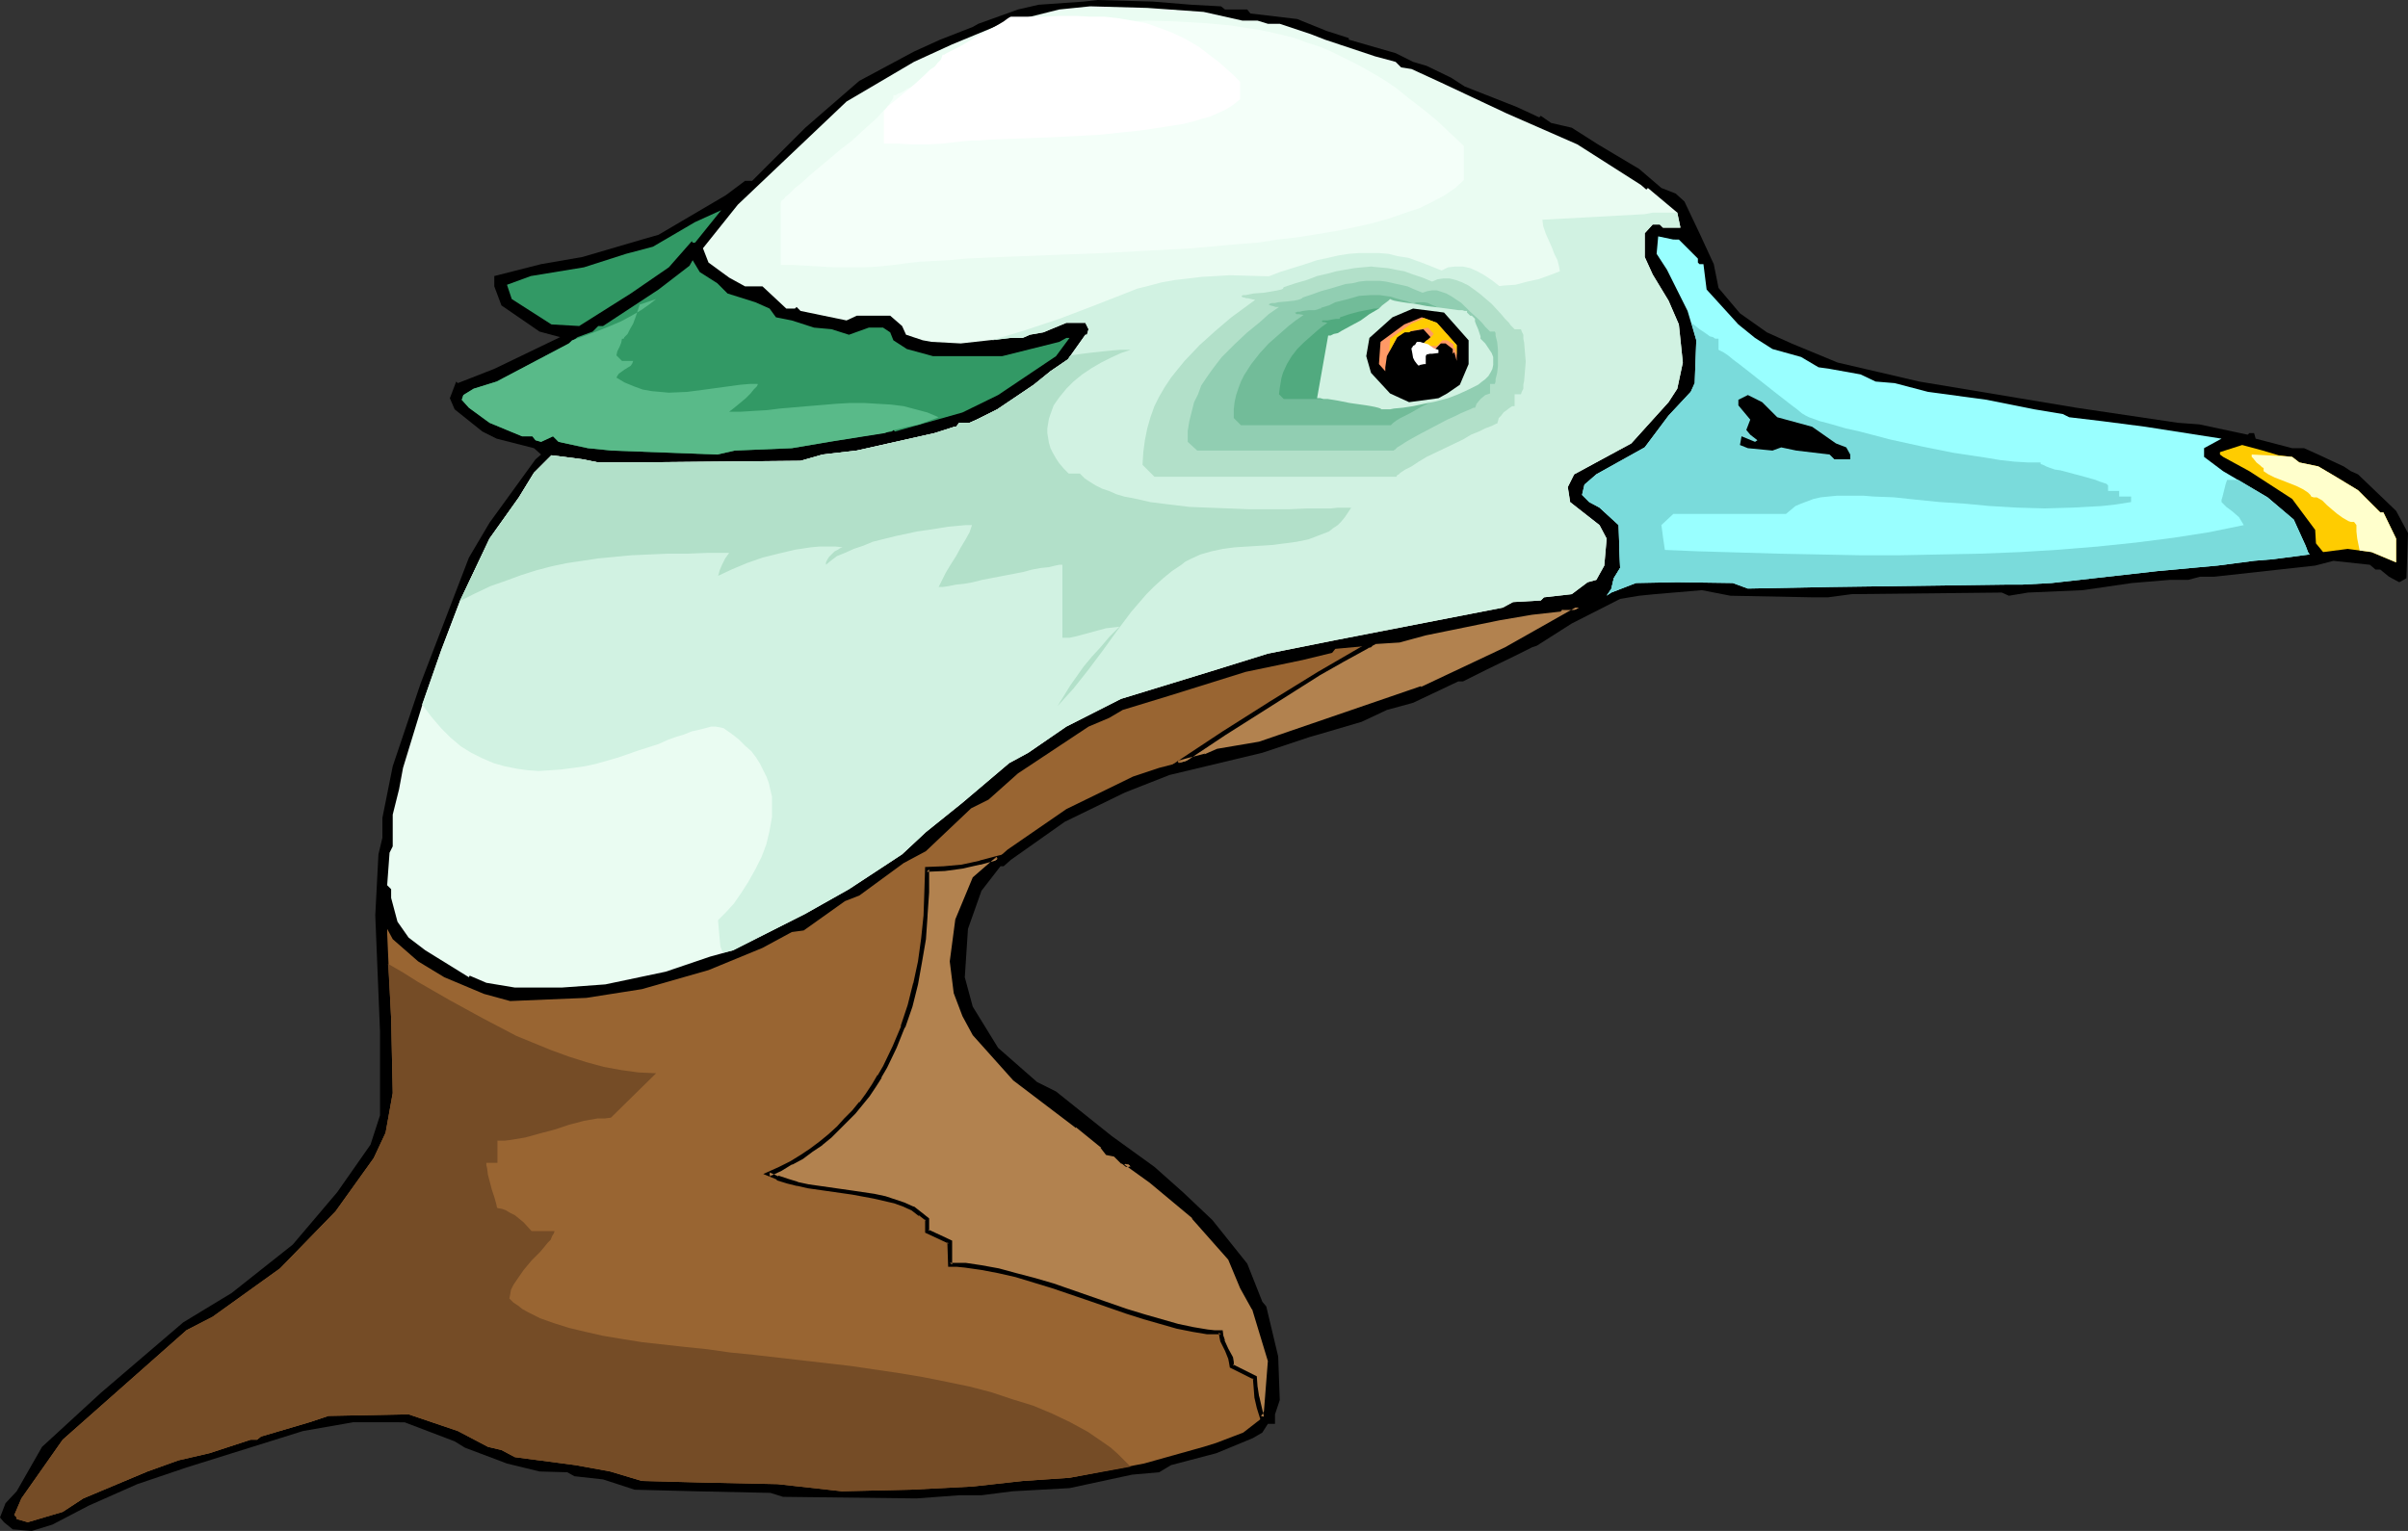 <?xml version="1.0" encoding="UTF-8" standalone="no"?>
<svg
   version="1.0"
   width="129.766mm"
   height="82.528mm"
   id="svg31"
   sodipodi:docname="Bird 116.wmf"
   xmlns:inkscape="http://www.inkscape.org/namespaces/inkscape"
   xmlns:sodipodi="http://sodipodi.sourceforge.net/DTD/sodipodi-0.dtd"
   xmlns="http://www.w3.org/2000/svg"
   xmlns:svg="http://www.w3.org/2000/svg">
  <rect width="100%" height="100%" fill="#333333" stroke="none"/>
  <sodipodi:namedview
     id="namedview31"
     pagecolor="#ffffff"
     bordercolor="#000000"
     borderopacity="0.25"
     inkscape:showpageshadow="2"
     inkscape:pageopacity="0.0"
     inkscape:pagecheckerboard="0"
     inkscape:deskcolor="#d1d1d1"
     inkscape:document-units="mm" />
  <defs
     id="defs1">
    <pattern
       id="WMFhbasepattern"
       patternUnits="userSpaceOnUse"
       width="6"
       height="6"
       x="0"
       y="0" />
  </defs>
  <path
     style="fill:#000000;fill-opacity:1;fill-rule:evenodd;stroke:none"
     d="m 242.723,0.97 5.979,0.323 0.808,0.646 h 4.525 l 0.646,0.808 9.534,1.131 5.979,2.424 4.525,1.455 v 0.323 l 9.534,2.747 3.555,1.778 2.747,0.808 5.01,2.424 2.747,1.778 10.666,4.202 4.525,2.101 0.323,-0.323 2.101,1.455 4.202,0.97 5.333,3.394 8.403,5.01 4.525,3.879 2.909,1.131 1.778,1.616 3.07,6.465 2.909,6.303 0.97,4.848 4.363,5.172 5.494,3.879 5.01,2.263 9.373,3.879 16.645,3.879 31.997,5.333 20.685,3.071 4.363,0.323 9.858,2.101 0.323,-0.323 h 0.97 l 0.323,1.131 7.434,1.939 h 2.424 l 3.232,1.455 4.848,2.263 1.454,0.97 1.454,0.646 7.757,7.434 2.424,4.525 -0.323,9.212 -1.454,0.808 -2.101,-1.131 -1.778,-1.455 h -0.97 l -1.131,-0.97 -7.434,-0.808 -3.717,0.97 -20.523,2.263 h -2.909 l -2.424,0.646 h -3.717 l -7.757,0.646 -10.019,1.455 -11.15,0.485 -3.878,0.646 -1.454,-0.646 -30.542,0.323 -4.848,0.646 h -3.232 l -16.645,-0.323 -5.818,-1.131 -9.534,0.808 -3.232,0.323 -3.878,0.646 -9.858,5.01 -7.11,4.525 -0.97,0.323 -3.555,1.778 -5.656,2.747 -4.848,2.424 h -0.97 l -9.211,4.364 -5.333,1.455 -5.171,2.424 -8.242,2.424 -2.262,0.646 -9.696,3.232 -18.907,4.525 -9.05,3.556 -12.282,5.98 -10.989,7.758 -1.454,1.293 h -0.646 l -3.878,5.01 -2.747,7.758 -0.646,9.859 1.616,5.98 5.171,8.404 7.918,6.949 3.878,1.939 11.312,9.05 8.726,6.303 5.818,5.172 5.979,5.657 7.11,8.889 3.07,7.758 0.808,0.97 2.424,10.182 0.323,8.889 -0.97,2.909 v 1.939 h -1.454 l -1.131,1.778 -1.939,1.131 -7.434,3.071 -9.211,2.424 -2.424,1.455 -5.494,0.485 -12.766,2.747 -11.635,0.646 -6.302,0.808 h -4.525 l -8.726,0.646 -27.149,-0.323 -2.586,-0.808 -15.029,-0.323 -12.605,-0.323 -6.464,-2.101 -5.818,-0.646 -1.454,-0.808 -5.656,-0.162 -6.626,-1.616 -8.565,-3.232 -2.101,-1.293 -10.181,-3.879 H 71.912 l -10.181,1.778 -23.755,7.434 -10.019,3.394 -9.858,4.364 -7.434,3.879 -4.202,1.293 L 2.586,311.594 0.808,310.14 0,309.17 l 1.131,-2.909 2.262,-2.424 5.171,-9.05 11.958,-10.99 16.806,-14.384 9.858,-5.98 12.443,-9.859 9.05,-10.667 6.787,-9.697 1.939,-5.98 v -16.97 l -0.97,-23.757 0.646,-12.444 0.808,-3.394 v -4.04 l 2.101,-10.505 5.656,-16.808 9.858,-25.697 4.202,-7.111 9.373,-12.929 1.131,-0.97 -1.454,-1.293 -7.595,-1.939 -2.909,-1.455 -5.656,-4.525 -0.97,-2.263 1.293,-3.394 0.323,0.323 7.434,-2.909 13.413,-6.465 -4.202,-1.131 -7.757,-5.333 -1.454,-3.879 v -2.101 l 9.534,-2.424 8.403,-1.455 12.12,-3.556 3.394,-0.97 13.736,-8.081 3.878,-2.909 h 1.454 l 10.827,-10.828 10.989,-9.535 11.15,-5.98 5.333,-2.424 6.626,-2.586 1.131,-0.646 8.08,-2.909 4.202,-0.97 9.211,-0.646 L 223.493,0 234.805,0.323 Z"
     id="path1" />
  <path
     style="fill:#eafcf2;fill-opacity:1;fill-rule:evenodd;stroke:none"
     d="m 245.147,2.424 7.918,1.778 h 3.07 l 2.101,0.646 h 2.424 l 6.302,2.101 2.909,1.131 10.181,3.394 4.202,1.131 1.131,1.131 2.101,0.323 5.979,2.747 13.413,6.303 14.382,6.303 12.928,8.242 1.131,0.97 0.323,-0.323 5.979,5.01 0.646,3.071 h -3.555 l -0.646,-0.646 h -1.454 l -1.616,1.778 v 4.848 l 1.616,3.556 3.232,5.333 2.101,4.848 0.808,7.758 -1.131,5.333 -1.778,2.747 -7.595,8.404 -11.635,6.303 -1.293,2.586 0.485,3.071 5.979,4.687 1.454,2.747 -0.485,5.495 -1.616,2.909 -1.778,0.485 -3.232,2.424 -5.656,0.646 -0.646,0.646 -5.656,0.323 -2.101,1.131 -34.098,6.626 -13.736,2.747 -11.958,3.717 -17.938,5.495 -11.15,5.657 -7.757,5.333 -3.878,2.101 -9.534,8.081 -7.434,5.98 -4.848,4.525 -10.827,7.111 -8.888,5.01 -14.706,7.434 -4.686,1.293 -9.05,3.071 -12.282,2.586 -8.888,0.646 h -9.534 l -5.818,-0.97 -3.394,-1.455 -0.162,0.323 -8.888,-5.495 -3.394,-2.586 -2.262,-3.232 -1.293,-4.848 v -1.778 l -0.808,-0.808 0.485,-6.626 0.646,-1.293 v -6.465 l 1.293,-5.172 0.808,-4.364 4.202,-13.737 3.555,-10.182 3.878,-10.182 5.979,-12.606 5.979,-8.404 3.07,-5.01 3.555,-3.556 6.302,0.808 3.232,0.646 h 6.626 l 34.582,-0.323 4.525,-1.293 6.949,-0.808 15.837,-3.556 4.04,-1.293 h 0.323 l 0.646,-0.808 h 2.101 l 1.454,-0.646 4.202,-2.101 7.434,-5.01 3.394,-2.747 3.555,-2.424 3.555,-5.01 h 0.323 l 0.323,-1.131 -0.646,-1.293 h -3.878 l -4.686,1.939 -2.747,0.485 -1.454,0.646 h -2.424 l -10.181,1.131 -5.979,-0.323 -1.778,-0.323 -3.394,-1.131 -0.808,-1.778 -2.424,-2.101 h -6.787 l -2.101,0.97 -9.373,-1.939 -0.808,-0.808 -0.323,0.323 h -1.778 l -4.848,-4.525 h -3.555 l -3.232,-1.778 -4.202,-3.071 -1.131,-2.909 7.11,-8.889 22.139,-21.01 13.736,-8.081 7.757,-3.556 10.181,-4.202 11.635,-2.909 6.302,-0.646 11.635,0.323 z"
     id="path2" />
  <path
     style="fill:#d1f2e2;fill-opacity:1;fill-rule:evenodd;stroke:none"
     d="m 334.996,43.636 -20.846,1.131 0.162,1.293 0.485,1.455 1.293,2.909 0.485,1.293 0.646,1.293 0.323,1.293 0.162,0.97 -2.101,0.808 -2.262,0.808 -2.262,0.485 -2.424,0.646 -2.424,0.162 -2.586,0.323 -2.747,0.162 -2.747,0.162 -5.656,-0.162 -5.818,-0.162 -11.958,-1.131 -12.282,-0.97 -5.979,-0.162 -5.979,-0.162 -2.747,0.162 -2.909,0.162 -2.747,0.323 -2.747,0.323 -2.747,0.485 -2.424,0.646 -2.586,0.646 -2.424,0.97 -6.626,2.586 -6.787,2.586 -6.787,2.263 -6.949,2.101 3.878,-0.485 h 2.424 l 1.454,-0.646 2.747,-0.485 4.686,-1.939 h 3.878 l 0.646,1.293 -0.323,1.131 h -0.323 l -3.555,5.01 -3.555,2.424 -3.394,2.747 -7.434,5.01 -4.202,2.101 -1.454,0.646 h -2.101 l -0.646,0.808 h -0.323 l -4.04,1.293 -15.837,3.556 -6.949,0.808 -4.525,1.293 -34.582,0.323 h -6.626 l -3.232,-0.646 -6.302,-0.808 -3.555,3.556 -3.07,5.01 -5.979,8.404 -5.979,12.606 -3.878,10.182 -3.555,10.182 -0.323,0.808 1.939,2.586 1.939,2.263 1.939,1.939 2.101,1.778 2.101,1.293 2.262,1.131 2.262,0.97 2.262,0.646 2.424,0.485 2.262,0.323 2.262,0.162 2.424,-0.162 2.262,-0.162 2.424,-0.323 2.262,-0.323 2.262,-0.485 4.525,-1.293 4.202,-1.455 4.04,-1.293 1.778,-0.808 1.778,-0.646 1.616,-0.485 1.616,-0.646 1.454,-0.323 1.293,-0.323 1.131,-0.323 h 0.97 l 0.97,0.162 0.646,0.162 1.616,1.131 1.454,1.131 1.293,1.293 1.293,1.131 0.97,1.293 0.808,1.293 0.646,1.293 0.646,1.293 0.485,1.293 0.323,1.455 0.323,1.293 v 1.455 1.293 1.455 l -0.485,2.747 -0.646,2.747 -0.97,2.586 -1.293,2.586 -1.454,2.586 -1.454,2.263 -1.454,2.101 -1.616,1.778 -1.616,1.616 0.162,1.939 0.162,1.778 0.162,1.616 0.485,1.293 2.101,-0.485 14.706,-7.434 8.888,-5.01 10.827,-7.111 4.848,-4.525 7.434,-5.98 9.534,-8.081 3.878,-2.101 7.757,-5.333 11.15,-5.657 17.938,-5.495 11.958,-3.717 13.736,-2.747 34.098,-6.626 2.101,-1.131 5.656,-0.323 0.646,-0.646 5.656,-0.646 3.232,-2.424 1.778,-0.485 1.616,-2.909 0.485,-5.495 -1.454,-2.747 -5.979,-4.687 -0.485,-3.071 1.293,-2.586 11.635,-6.303 7.595,-8.404 1.778,-2.747 1.131,-5.333 -0.808,-7.758 -2.101,-4.848 -3.232,-5.333 -1.616,-3.556 v -4.848 l 1.616,-1.778 h 1.454 l 0.646,0.646 h 3.555 l -0.646,-3.071 h -1.616 -1.778 -1.616 z"
     id="path3" />
  <path
     style="fill:#d1f2e2;fill-opacity:1;fill-rule:evenodd;stroke:none"
     d="m 293.627,55.111 -2.424,-0.97 -2.101,-0.808 -2.262,-0.808 -2.101,-0.323 -1.939,-0.485 -1.939,-0.162 h -2.101 -1.939 l -2.101,0.162 -2.101,0.323 -2.101,0.485 -2.262,0.485 -2.424,0.808 -2.586,0.808 -2.586,0.808 -2.909,1.131 v 0.162 h -0.162 l -0.485,0.323 -0.808,0.162 -1.131,0.162 -2.262,0.323 -2.424,0.323 -1.131,0.162 h -0.97 l -0.646,0.162 -0.323,0.162 v 0.162 l 0.162,0.162 h 0.162 l 0.323,0.162 h 0.485 l 0.485,0.162 0.808,0.162 0.808,0.162 -5.818,4.202 -3.878,3.394 -3.717,3.394 -1.778,1.939 -1.778,1.939 -1.616,1.939 -1.616,2.101 -1.454,2.263 -1.454,2.263 -1.131,2.424 -1.131,2.586 -0.646,2.747 -0.646,2.747 -0.485,3.071 v 3.071 l 2.747,2.909 h 58.822 v -0.162 l 0.162,-0.323 0.323,-0.162 0.485,-0.323 1.131,-0.808 1.454,-0.808 1.778,-0.97 1.939,-1.131 4.363,-2.263 4.363,-2.263 2.101,-0.97 1.778,-0.97 1.616,-0.646 0.808,-0.323 0.646,-0.323 0.485,-0.162 0.485,-0.162 h 0.323 l 0.162,-0.162 0.162,-0.646 0.323,-0.646 0.485,-0.646 0.646,-0.808 0.646,-0.646 0.646,-0.485 0.808,-0.323 0.485,-0.162 V 82.424 h 1.454 l 0.323,-0.646 0.162,-0.808 0.162,-0.97 0.162,-0.97 0.162,-2.101 0.162,-2.424 -0.162,-2.424 -0.162,-2.263 -0.162,-0.97 -0.162,-0.808 -0.162,-0.808 -0.323,-0.646 h -1.454 l -0.646,-0.646 -0.646,-0.808 -0.97,-1.131 -0.97,-0.97 -1.131,-1.293 -1.293,-1.131 -2.747,-2.424 -1.454,-1.131 -1.454,-0.97 -1.454,-0.808 -1.454,-0.646 -1.454,-0.323 h -1.616 l -1.454,0.162 -0.646,0.323 z"
     id="path4" />
  <path
     style="fill:#b2e0c9;fill-opacity:1;fill-rule:evenodd;stroke:none"
     d="m 291.688,57.373 -1.939,-0.808 -1.939,-0.646 -1.778,-0.646 -1.778,-0.323 -1.616,-0.323 -1.778,-0.162 -1.616,-0.162 -1.778,0.162 -1.616,0.162 -3.717,0.646 -1.778,0.485 -2.101,0.485 -2.101,0.808 -2.262,0.646 -2.424,0.808 -0.162,0.323 -0.323,0.162 -0.808,0.162 -0.808,0.162 -1.939,0.323 -2.101,0.162 -0.808,0.162 -0.808,0.162 h -0.485 l -0.323,0.162 v 0.162 l 0.323,0.162 h 0.162 l 0.485,0.162 h 0.323 l 0.646,0.162 0.808,0.162 -4.848,3.556 -3.232,2.747 -3.232,2.909 -3.07,3.232 -1.454,1.778 -1.293,1.616 -1.293,1.939 -1.131,1.939 -0.97,1.939 -0.808,2.263 -0.646,2.263 -0.485,2.424 -0.323,2.424 -0.162,2.586 2.424,2.424 h 49.288 v 0 l 0.162,-0.323 0.323,-0.162 0.323,-0.323 0.97,-0.646 1.293,-0.646 1.454,-0.97 1.616,-0.97 3.717,-1.778 3.717,-1.778 1.616,-0.97 1.616,-0.646 1.293,-0.646 1.293,-0.485 0.323,-0.162 0.323,-0.162 0.323,-0.162 h 0.162 l 0.162,-0.485 0.162,-0.646 0.485,-0.485 0.485,-0.646 0.646,-0.485 0.646,-0.485 0.485,-0.323 h 0.485 v -2.424 h 1.293 l 0.162,-0.485 0.323,-0.646 v -0.808 l 0.162,-0.808 0.162,-1.939 0.162,-1.939 -0.162,-1.939 -0.162,-1.939 -0.162,-0.808 v -0.808 l -0.323,-0.646 -0.162,-0.485 h -1.293 l -0.485,-0.485 -0.323,-0.323 -0.323,-0.485 -0.808,-0.808 -0.808,-0.97 -1.939,-2.101 -2.262,-1.939 -1.293,-0.97 -1.131,-0.808 -1.293,-0.646 -1.293,-0.485 -1.293,-0.323 h -1.293 l -1.131,0.162 z"
     id="path5" />
  <path
     style="fill:#91ceb2;fill-opacity:1;fill-rule:evenodd;stroke:none"
     d="m 289.748,59.636 -1.616,-0.646 -1.454,-0.646 -1.454,-0.323 -1.454,-0.323 -1.454,-0.323 -1.293,-0.162 h -1.454 -1.293 l -1.454,0.162 -1.293,0.323 -1.454,0.162 -1.616,0.485 -1.616,0.485 -1.778,0.485 -1.778,0.646 -1.939,0.646 -0.162,0.162 -0.323,0.162 -0.485,0.162 -0.808,0.162 -1.454,0.162 -1.778,0.162 -0.646,0.162 h -0.646 l -0.485,0.162 -0.162,0.162 v 0 l 0.323,0.162 0.646,0.162 0.485,0.162 h 0.646 l -2.101,1.455 -1.778,1.616 -2.586,2.101 -2.586,2.424 -2.586,2.586 -1.131,1.455 -0.97,1.293 -1.131,1.616 -0.97,1.455 -0.646,1.778 -0.808,1.616 -0.485,1.939 -0.485,1.939 -0.323,1.939 v 2.263 l 1.939,1.778 h 40.077 v -0.162 h 0.162 l 0.485,-0.485 0.808,-0.485 0.97,-0.646 1.131,-0.646 1.454,-0.808 5.818,-3.071 1.454,-0.646 1.293,-0.646 1.131,-0.485 0.808,-0.323 0.646,-0.323 h 0.323 v 0 l 0.162,-0.323 0.162,-0.485 0.808,-0.97 0.97,-0.808 0.485,-0.162 0.485,-0.162 v -1.939 h 0.97 l 0.162,-0.485 v -0.485 l 0.323,-1.293 0.162,-1.455 v -3.232 l -0.162,-1.616 -0.323,-1.293 V 67.878 l -0.162,-0.323 h -0.97 l -0.485,-0.485 -0.485,-0.485 -0.646,-0.808 -0.808,-0.808 -1.616,-1.455 -1.778,-1.778 -1.939,-1.293 -1.131,-0.646 -0.97,-0.323 -0.97,-0.323 h -0.97 l -0.97,0.162 z"
     id="path6" />
  <path
     style="fill:#72bc99;fill-opacity:1;fill-rule:evenodd;stroke:none"
     d="m 287.809,61.899 -1.131,-0.485 -1.293,-0.323 -1.131,-0.323 -0.97,-0.323 -2.262,-0.323 h -1.939 l -2.262,0.162 -2.262,0.646 -2.586,0.646 -1.293,0.646 -1.616,0.485 v 0.162 h -0.323 l -0.323,0.162 -0.646,0.162 h -1.131 l -1.293,0.162 -0.646,0.162 h -0.485 l -0.323,0.162 h -0.162 l 0.162,0.162 0.162,0.162 h 0.485 l 0.97,0.162 -1.616,1.131 -1.454,1.131 -4.04,3.556 -1.778,1.939 -1.778,2.263 -1.454,2.263 -0.646,1.293 -0.485,1.293 -0.485,1.455 -0.323,1.455 -0.162,1.455 v 1.778 l 1.454,1.455 h 30.542 l 0.162,-0.162 0.323,-0.323 0.646,-0.485 0.808,-0.485 0.97,-0.485 0.97,-0.485 2.262,-1.293 2.262,-1.131 0.97,-0.485 0.97,-0.485 0.97,-0.323 0.646,-0.323 0.485,-0.162 0.323,-0.162 v -0.323 l 0.162,-0.323 0.646,-0.808 0.808,-0.485 0.323,-0.323 h 0.323 v -1.455 h 0.646 l 0.323,-0.646 0.162,-0.97 v -1.293 l 0.162,-1.131 -0.162,-1.293 v -1.131 l -0.162,-0.97 -0.323,-0.646 h -0.646 l -0.323,-0.485 -0.485,-0.485 -0.485,-0.485 -0.485,-0.485 -1.293,-1.293 -1.293,-1.293 -1.616,-1.131 -0.808,-0.323 -0.646,-0.323 -0.808,-0.162 h -0.808 -0.808 z"
     id="path7" />
  <path
     style="fill:#51aa7f;fill-opacity:1;fill-rule:evenodd;stroke:none"
     d="m 285.87,64.161 -1.616,-0.646 -1.616,-0.323 -1.454,-0.323 h -1.293 l -1.616,0.323 -1.616,0.323 -1.778,0.485 -1.939,0.646 v 0.162 l -0.162,0.162 h -0.646 l -0.97,0.162 -0.808,0.162 h -0.808 -0.162 l -0.162,0.162 v 0 l 0.162,0.162 h 0.323 l 0.646,0.162 -1.131,0.808 -0.97,0.808 -2.747,2.424 -1.293,1.293 -1.131,1.455 -0.97,1.616 -0.808,1.778 -0.323,1.131 -0.162,0.97 -0.162,0.97 -0.162,1.293 0.485,0.485 0.485,0.485 h 21.331 v -0.162 l 0.323,-0.162 0.485,-0.323 0.485,-0.323 1.293,-0.646 1.616,-0.808 1.454,-0.808 1.454,-0.808 0.646,-0.162 0.485,-0.162 0.323,-0.162 0.162,-0.162 0.162,-0.323 0.485,-0.646 0.485,-0.323 0.485,-0.162 v -1.131 h 0.485 l 0.162,-0.485 0.162,-0.646 v -1.616 -1.778 l -0.162,-0.646 -0.162,-0.485 h -0.485 l -0.485,-0.485 -0.808,-0.808 -0.808,-0.808 -0.97,-0.97 -0.97,-0.646 -1.131,-0.646 h -0.485 l -0.646,-0.162 -0.485,0.162 z"
     id="path8" />
  <path
     style="fill:#329965;fill-opacity:1;fill-rule:evenodd;stroke:none"
     d="m 283.931,66.586 -0.97,-0.485 -0.808,-0.162 -0.808,-0.162 h -0.808 l -0.808,0.162 -0.97,0.162 -0.97,0.323 -1.131,0.323 -0.162,0.162 h -0.323 l -0.485,0.162 h -0.485 -0.323 l -0.162,0.162 v 0 h 0.162 l 0.323,0.162 -1.131,0.808 -1.454,1.455 -1.454,1.616 -0.485,0.808 -0.485,0.97 -0.323,1.131 -0.162,1.293 0.646,0.485 h 11.797 0.162 v -0.162 l 0.646,-0.323 0.646,-0.323 0.97,-0.485 0.808,-0.485 0.808,-0.323 0.646,-0.323 v -0.162 h 0.162 l 0.162,-0.162 0.162,-0.323 0.323,-0.323 h 0.323 v -0.485 h 0.162 l 0.162,-0.323 0.162,-0.485 v -0.808 -0.97 l -0.162,-0.485 -0.162,-0.162 h -0.162 l -0.323,-0.323 -0.323,-0.485 -0.97,-0.97 -0.646,-0.323 -0.646,-0.323 -0.646,-0.162 z"
     id="path9" />
  <path
     style="fill:#d1f2e2;fill-opacity:1;fill-rule:evenodd;stroke:none"
     d="m 283.123,60.929 -0.323,0.323 -0.646,0.485 -0.646,0.485 -0.646,0.646 -1.939,1.131 -1.778,1.293 -2.101,1.131 -1.778,0.97 -0.808,0.485 -0.808,0.162 -0.646,0.323 h -0.485 l -2.262,12.768 h 0.323 0.323 l 0.646,0.162 h 0.808 l 1.131,0.162 0.97,0.162 2.424,0.485 2.262,0.323 1.131,0.162 0.97,0.162 0.808,0.162 0.646,0.162 0.485,0.162 0.162,0.162 h 0.485 0.646 0.646 l 0.808,-0.162 1.778,-0.162 2.101,-0.323 2.262,-0.485 2.424,-0.485 2.424,-0.646 2.101,-0.808 2.101,-0.97 1.939,-0.97 0.808,-0.646 0.646,-0.485 0.646,-0.646 0.485,-0.808 0.323,-0.646 0.162,-0.808 V 73.535 72.727 l -0.323,-0.808 -0.646,-0.97 -0.646,-0.97 -0.97,-0.97 v -0.485 l -0.162,-0.485 -0.323,-0.97 -0.485,-1.131 -0.162,-0.485 v -0.485 l -0.646,-0.646 v 0 h -0.323 l -0.323,-0.323 -0.323,-0.323 v -0.323 h -0.485 l -0.485,-0.162 h -0.808 l -1.131,-0.162 -2.424,-0.323 -2.747,-0.323 -2.586,-0.485 -1.293,-0.162 -1.131,-0.162 -0.97,-0.162 -0.808,-0.162 -0.485,-0.162 z"
     id="path10" />
  <path
     style="fill:#329965;fill-opacity:1;fill-rule:evenodd;stroke:none"
     d="m 141.077,49.454 -0.162,-0.323 -4.686,5.333 -7.757,5.333 -10.504,6.626 -5.656,-0.323 -8.08,-5.172 -0.97,-2.909 4.848,-1.778 10.827,-1.778 8.565,-2.747 5.494,-1.455 8.565,-5.01 5.333,-2.424 -5.333,6.626 z"
     id="path11" />
  <path
     style="fill:#99ffff;fill-opacity:1;fill-rule:evenodd;stroke:none"
     d="m 341.945,48.808 3.878,3.879 v 0.808 l 0.323,0.323 h 0.808 l 0.646,5.172 6.464,7.111 3.394,2.747 3.555,2.263 5.818,1.616 3.555,2.101 2.262,0.323 6.302,1.131 3.07,1.455 3.878,0.323 6.787,1.778 11.958,1.616 9.696,1.939 5.818,0.97 1.293,0.646 6.787,0.808 8.726,1.131 15.514,2.424 -3.555,1.939 v 1.778 l 3.878,2.909 9.05,5.333 5.333,4.525 2.424,5.333 0.485,1.293 0.323,0.485 -7.434,0.97 -3.878,0.323 -7.434,0.97 -12.282,1.131 -21.493,2.424 -5.979,0.323 h -3.07 l -35.875,0.485 -16.968,0.323 -3.07,-1.131 -11.312,-0.162 -8.403,0.162 -5.01,1.939 -0.97,0.646 0.97,-1.455 0.485,-2.101 1.293,-2.101 -0.323,-8.727 -3.878,-3.556 -2.101,-1.131 -1.454,-1.455 0.485,-2.101 2.424,-2.101 9.858,-5.495 4.848,-6.465 4.525,-4.848 0.808,-1.778 0.323,-8.727 -1.778,-5.98 -4.202,-8.404 -2.101,-3.232 0.323,-3.556 3.07,0.646 z"
     id="path12" />
  <path
     style="fill:#7adbdb;fill-opacity:1;fill-rule:evenodd;stroke:none"
     d="m 344.531,65.777 1.616,1.293 1.454,0.97 0.646,0.485 0.646,0.162 0.485,0.323 h 0.646 v 1.131 1.131 0 l 0.323,0.162 0.646,0.323 0.97,0.646 0.97,0.808 1.293,0.97 1.454,1.131 3.07,2.424 3.07,2.424 1.454,1.131 1.454,1.131 1.293,0.97 0.97,0.808 0.808,0.485 0.323,0.162 0.323,0.162 2.262,0.808 2.424,0.646 2.747,0.808 2.909,0.646 3.07,0.808 3.07,0.808 6.626,1.455 6.464,1.293 3.232,0.485 3.232,0.485 2.909,0.485 2.909,0.323 2.747,0.162 h 2.586 v 0.323 l 0.485,0.162 0.646,0.323 0.808,0.323 0.97,0.323 1.131,0.162 2.424,0.646 2.424,0.646 1.131,0.323 1.131,0.323 0.808,0.323 0.97,0.323 0.485,0.162 0.323,0.323 v 1.131 h 1.131 1.131 v 1.131 h 2.424 v 1.131 l -3.07,0.485 -2.909,0.323 -5.979,0.323 -5.656,0.162 -5.656,-0.162 -5.494,-0.323 -5.171,-0.485 -5.01,-0.323 -4.848,-0.485 -4.525,-0.485 -4.202,-0.162 -1.939,-0.162 h -1.939 -1.778 -1.778 l -1.616,0.162 -1.616,0.162 -1.454,0.323 -1.293,0.485 -1.293,0.485 -1.131,0.485 -0.97,0.808 -0.97,0.808 h -22.947 l -2.424,2.263 0.162,1.131 0.162,1.293 0.646,4.364 0.162,1.131 0.162,1.293 -1.616,0.646 -1.616,0.646 -2.909,1.131 -2.586,0.808 -2.747,0.646 v -0.162 l 0.485,-2.101 1.293,-2.101 -0.323,-8.727 -3.878,-3.556 -2.101,-1.131 -1.454,-1.455 0.485,-2.101 2.424,-2.101 9.858,-5.495 4.848,-6.465 4.525,-4.848 0.808,-1.778 0.323,-8.727 z"
     id="path13" />
  <path
     style="fill:#329965;fill-opacity:1;fill-rule:evenodd;stroke:none"
     d="m 146.086,57.697 2.101,2.101 5.656,1.778 2.909,1.293 1.293,1.778 3.232,0.646 4.525,1.455 3.555,0.323 3.555,1.131 4.04,-1.455 h 2.909 l 1.454,0.97 0.646,1.616 2.747,1.778 5.333,1.455 h 14.059 l 11.635,-2.909 1.454,-0.808 h 0.646 l -2.747,3.717 -11.797,7.919 -7.272,3.556 -13.736,3.879 -0.323,-0.323 -0.323,0.323 -12.766,2.101 -7.595,1.293 -11.635,0.485 -3.555,0.808 -21.493,-0.808 -4.848,-0.485 -5.979,-1.293 -1.131,-1.131 -2.424,1.131 -1.131,-0.323 -0.646,-0.808 h -2.101 l -6.626,-2.747 -4.202,-3.071 -1.454,-1.616 0.323,-0.97 2.101,-1.293 4.686,-1.455 14.706,-7.758 1.778,-1.293 3.07,-1.131 1.131,-1.131 h 0.97 l 11.312,-7.434 6.302,-4.848 0.646,-1.131 1.454,2.424 z"
     id="path14" />
  <path
     style="fill:#000000;fill-opacity:1;fill-rule:evenodd;stroke:none"
     d="m 299.121,69.333 v 4.848 l -1.778,4.202 -2.586,1.778 -1.778,0.97 -5.979,0.808 -3.878,-1.778 -3.878,-4.202 -0.97,-3.394 0.646,-3.717 4.686,-4.202 4.202,-1.778 6.302,0.808 z"
     id="path15" />
  <path
     style="fill:#ff9966;fill-opacity:1;fill-rule:evenodd;stroke:none"
     d="m 296.697,70.303 v 3.232 l -0.485,-1.778 -0.323,0.323 v -0.97 l -1.454,-1.131 h -0.97 l -1.454,1.455 h -1.454 l -0.646,0.646 V 72.727 l -0.97,-0.97 0.323,-1.778 h 0.646 l 1.454,-1.293 -1.454,-1.616 -3.878,0.646 -1.454,0.97 -2.101,3.879 -0.323,2.263 v 0.808 l -1.293,-1.455 0.323,-4.525 4.848,-3.556 3.555,-1.455 3.07,1.131 z"
     id="path16" />
  <path
     style="fill:#000000;fill-opacity:1;fill-rule:evenodd;stroke:none"
     d="m 361.984,85.01 7.11,1.939 4.848,3.394 2.101,0.808 0.808,1.455 v 0.97 h -3.232 l -0.97,-0.97 -6.787,-0.808 -3.07,-0.646 -1.778,0.646 -5.01,-0.485 -1.616,-0.646 0.323,-1.778 2.747,1.131 0.485,-0.323 -1.454,-1.131 -0.808,-0.97 0.808,-2.101 -2.424,-2.909 v -1.131 l 1.939,-0.97 2.909,1.455 z"
     id="path17" />
  <path
     style="fill:#ffcc00;fill-opacity:1;fill-rule:evenodd;stroke:none"
     d="m 464.115,92.767 2.747,0.323 1.454,1.131 3.878,0.808 3.555,2.101 4.525,2.747 4.525,4.525 h 0.646 l 2.586,5.333 v 4.848 l -5.01,-2.101 -4.848,-0.646 -5.01,0.646 -1.454,-1.778 -0.162,-2.747 -4.686,-6.303 -8.726,-5.657 -5.333,-2.909 -0.646,-0.485 V 92.121 l 4.525,-1.455 4.202,1.131 z"
     id="path18" />
  <path
     style="fill:#996532;fill-opacity:1;fill-rule:evenodd;stroke:none"
     d="m 306.878,132.201 -17.291,8.081 -32.966,11.313 -8.565,1.455 -2.586,0.97 -9.373,2.424 -5.333,1.778 -13.574,6.626 -11.958,8.242 -6.787,5.98 -3.555,8.404 -0.97,8.404 0.808,6.303 1.778,4.525 1.939,4.04 8.08,9.05 12.766,9.535 5.171,4.202 1.131,1.293 1.454,0.323 1.616,1.616 0.808,0.485 h 0.323 l 0.485,-0.162 -0.485,0.162 4.525,3.394 8.726,7.273 7.434,8.404 2.586,5.98 2.424,4.364 3.232,10.505 -0.808,10.505 -0.323,0.808 -4.363,3.394 -5.494,2.101 -2.586,0.808 -12.12,3.394 -15.19,2.909 -9.534,0.646 -10.181,1.131 -12.605,0.646 -14.059,0.323 -13.09,-1.455 -15.19,-0.323 -12.443,-0.323 -6.464,-1.939 -7.11,-1.293 -12.282,-1.616 -2.747,-1.455 -2.747,-0.646 -6.141,-3.232 -10.019,-3.394 -16.322,0.323 -3.878,1.293 -9.858,2.909 -0.808,0.646 h -1.293 l -8.403,2.747 -6.302,1.455 -6.302,2.263 -13.09,5.495 -4.202,2.747 -7.11,2.101 -2.262,-0.646 v -0.323 l -0.485,-0.485 1.454,-3.394 8.403,-11.96 25.21,-22.303 5.333,-2.747 13.736,-9.859 11.312,-11.636 7.757,-10.828 2.424,-5.172 1.454,-8.081 -0.323,-15.192 -0.323,-6.303 -0.485,-10.99 v -0.97 l 1.131,2.101 5.171,4.525 5.333,3.232 8.08,3.394 5.333,1.455 15.514,-0.646 11.312,-1.778 13.574,-3.879 10.989,-4.525 5.979,-3.232 2.424,-0.323 8.403,-5.98 2.909,-1.131 9.05,-6.626 4.525,-2.424 9.211,-8.727 3.555,-1.778 5.979,-5.333 14.382,-9.535 4.202,-1.778 2.747,-1.616 9.534,-2.909 15.514,-4.848 11.635,-2.424 5.979,-1.455 0.646,-0.808 6.949,-0.646 0.808,-0.646 5.333,-0.485 5.171,-1.455 15.19,-3.071 6.626,-0.97 5.656,-0.808 0.323,-0.323 h 3.555 z"
     id="path19" />
  <path
     style="fill:#f4fff9;fill-opacity:1;fill-rule:evenodd;stroke:none"
     d="m 159.014,41.374 0.162,-0.485 0.485,-0.323 0.323,-0.485 0.646,-0.485 1.293,-1.293 1.616,-1.293 1.778,-1.616 1.939,-1.616 4.04,-3.394 2.101,-1.616 1.939,-1.778 1.778,-1.616 1.616,-1.455 1.293,-1.455 0.646,-0.646 0.485,-0.646 0.323,-0.485 0.323,-0.485 0.162,-0.323 V 19.394 h 0.162 0.323 l 0.485,-0.323 0.485,-0.162 0.646,-0.323 0.646,-0.485 0.808,-0.323 0.97,-0.485 1.939,-1.131 2.101,-1.131 4.686,-2.586 4.686,-2.747 2.101,-1.293 1.939,-1.131 1.778,-0.97 0.646,-0.485 0.646,-0.323 0.485,-0.323 0.485,-0.323 0.323,-0.162 0.162,-0.162 6.787,-0.162 h 6.302 6.302 l 5.979,-0.162 5.656,0.162 5.656,0.323 5.333,0.485 5.333,0.808 2.586,0.485 2.747,0.646 2.586,0.646 2.586,0.97 2.586,0.808 2.586,1.131 2.586,1.293 2.586,1.293 2.586,1.455 2.747,1.616 2.586,1.778 2.586,2.101 2.747,2.101 2.747,2.263 2.747,2.586 2.747,2.586 v 6.949 l -1.778,1.616 -2.101,1.455 -2.424,1.293 -2.586,1.293 -2.909,0.97 -3.232,1.131 -3.394,0.97 -3.555,0.808 -3.878,0.808 -3.878,0.646 -4.04,0.646 -4.202,0.485 -4.202,0.646 -4.363,0.323 -8.888,0.808 -9.05,0.485 -8.888,0.485 -8.565,0.323 -4.202,0.162 -4.202,0.162 -3.878,0.162 -3.717,0.162 -3.555,0.162 -3.394,0.323 -3.232,0.162 -2.909,0.162 -2.747,0.323 -2.424,0.323 -2.909,0.323 -3.07,0.162 h -3.07 -2.909 l -2.909,-0.162 -2.747,-0.162 -2.747,-0.162 h -2.586 z"
     id="path20" />
  <path
     style="fill:#ffffff;fill-opacity:1;fill-rule:evenodd;stroke:none"
     d="m 180.022,22.626 0.323,-0.323 0.485,-0.646 0.808,-0.646 0.808,-0.646 0.97,-0.808 0.97,-0.808 2.101,-1.778 2.101,-1.939 0.808,-0.808 0.97,-0.646 0.646,-0.808 0.646,-0.646 0.162,-0.485 0.162,-0.485 h 0.323 l 0.485,-0.323 0.646,-0.323 0.97,-0.485 0.97,-0.485 1.131,-0.646 2.424,-1.455 2.424,-1.293 1.131,-0.646 1.131,-0.646 0.808,-0.485 0.646,-0.485 0.485,-0.323 0.323,-0.162 h 3.555 3.232 l 3.232,-0.162 h 3.232 l 2.909,0.162 h 2.909 l 2.909,0.323 2.747,0.485 2.747,0.485 2.747,0.97 2.586,0.97 2.747,1.293 2.747,1.616 2.747,2.101 1.293,0.97 1.454,1.293 1.454,1.293 1.454,1.455 v 3.556 l -0.97,0.808 -1.131,0.808 -1.131,0.646 -1.454,0.646 -1.454,0.646 -1.778,0.485 -1.616,0.485 -1.939,0.485 -1.939,0.323 -2.101,0.323 -4.202,0.646 -4.525,0.485 -4.686,0.485 -9.373,0.485 -4.363,0.162 -4.363,0.162 -4.04,0.162 -1.939,0.162 h -1.616 l -1.778,0.162 -1.454,0.162 -1.454,0.162 -1.293,0.162 -3.07,0.162 h -3.07 l -2.909,-0.162 h -2.909 z"
     id="path21" />
  <path
     style="fill:#b2e0c9;fill-opacity:1;fill-rule:evenodd;stroke:none"
     d="m 230.28,71.272 -1.939,0.646 -2.101,0.97 -1.939,0.97 -1.939,1.131 -1.939,1.293 -1.778,1.455 -1.454,1.455 -1.454,1.778 -1.131,1.616 -0.646,1.778 -0.323,0.97 -0.323,1.939 v 0.97 l 0.162,0.97 0.162,0.97 0.323,1.131 0.485,0.97 0.646,1.131 0.646,0.97 0.97,1.131 0.97,0.97 h 1.131 1.131 l 0.97,0.97 0.97,0.646 1.293,0.808 1.293,0.646 1.454,0.485 1.454,0.646 1.616,0.485 1.778,0.323 3.555,0.808 3.878,0.485 4.04,0.485 4.04,0.162 4.202,0.162 4.04,0.162 h 7.918 l 3.717,-0.162 h 3.394 1.454 l 1.454,-0.162 h 2.747 l -0.646,0.97 -0.646,0.97 -0.808,0.97 -0.646,0.646 -0.97,0.646 -0.808,0.646 -2.101,0.808 -2.101,0.808 -2.424,0.485 -2.424,0.323 -2.424,0.323 -5.171,0.323 -2.586,0.162 -2.424,0.323 -2.262,0.485 -2.262,0.646 -2.101,0.97 -0.97,0.485 -0.808,0.646 -1.939,1.293 -1.778,1.455 -1.778,1.616 -1.616,1.616 -3.07,3.556 -2.909,3.879 -2.909,4.04 -2.909,3.879 -3.07,3.879 -3.232,3.556 2.586,-4.202 2.747,-3.879 1.616,-1.939 1.778,-1.939 1.778,-2.101 2.101,-2.101 -1.293,0.162 -1.454,0.162 -5.979,1.616 -1.454,0.323 h -1.454 v -14.869 h -0.162 -0.485 l -0.808,0.162 -1.293,0.323 -1.616,0.162 -1.778,0.323 -1.778,0.485 -4.202,0.808 -4.202,0.808 -1.939,0.485 -1.778,0.323 -1.616,0.162 -1.616,0.323 -1.131,0.162 h -0.323 -0.485 l 0.646,-1.293 0.808,-1.616 0.97,-1.616 1.131,-1.778 0.97,-1.778 0.97,-1.616 0.808,-1.455 0.485,-1.455 h -1.293 l -1.778,0.162 -1.778,0.162 -1.939,0.323 -2.101,0.323 -2.262,0.323 -4.525,0.97 -4.525,1.131 -1.939,0.808 -1.939,0.646 -1.778,0.808 -1.616,0.646 -1.293,0.97 -0.97,0.808 v -0.485 l 0.323,-0.646 0.323,-0.485 0.646,-0.646 0.485,-0.485 0.646,-0.323 0.485,-0.323 0.485,-0.162 -1.454,-0.162 h -1.616 -1.616 l -1.778,0.162 -3.232,0.485 -3.394,0.808 -3.232,0.808 -3.232,1.131 -3.07,1.293 -2.747,1.293 0.162,-0.485 0.162,-0.646 0.485,-1.131 0.646,-1.293 0.808,-1.131 h -4.363 l -4.04,0.162 h -4.04 l -3.717,0.162 -3.717,0.162 -3.394,0.323 -3.394,0.323 -3.232,0.485 -3.232,0.485 -3.07,0.646 -3.07,0.808 -3.07,0.97 -3.07,1.131 -3.232,1.131 -3.07,1.455 -3.232,1.616 0.162,-0.162 5.979,-12.606 5.979,-8.404 3.07,-5.01 3.555,-3.556 6.302,0.808 3.232,0.646 h 6.626 l 34.582,-0.323 4.525,-1.293 6.949,-0.808 15.837,-3.556 4.04,-1.293 h 0.323 l 0.646,-0.808 h 2.101 l 1.454,-0.646 4.202,-2.101 7.434,-5.01 3.394,-2.747 3.555,-2.424 0.485,-0.808 2.424,-0.323 1.293,-0.162 1.454,-0.162 1.454,-0.162 1.616,-0.162 1.939,-0.162 z"
     id="path22" />
  <path
     style="fill:#7adbdb;fill-opacity:1;fill-rule:evenodd;stroke:none"
     d="m 329.825,111.676 7.918,0.323 8.08,0.323 16.483,0.485 16.483,0.323 h 8.242 l 8.08,-0.162 8.242,-0.162 8.08,-0.323 7.918,-0.485 7.918,-0.646 7.757,-0.808 7.595,-0.97 7.272,-1.131 7.11,-1.455 -0.485,-0.808 -0.485,-0.808 -1.293,-1.131 -1.293,-0.97 -0.485,-0.485 -0.485,-0.485 v -0.485 l 0.162,-0.485 0.646,-2.586 0.162,-0.485 0.162,-0.485 h 2.262 l 5.979,3.556 5.333,4.525 2.424,5.333 0.485,1.293 0.323,0.485 -7.434,0.97 -3.878,0.323 -7.434,0.97 -12.282,1.131 -21.493,2.424 -5.979,0.323 h -3.07 l -35.875,0.485 -16.968,0.323 -3.07,-1.131 -11.312,-0.162 -8.403,0.162 -5.01,1.939 -0.97,0.646 0.97,-1.455 0.485,-2.101 1.293,-2.101 z"
     id="path23" />
  <path
     style="fill:#ffffcc;fill-opacity:1;fill-rule:evenodd;stroke:none"
     d="m 464.923,92.929 -6.302,-0.323 v 0.485 l 0.323,0.323 0.646,0.808 0.808,0.646 0.323,0.323 0.323,0.162 v 0.646 l 0.97,0.646 1.293,0.646 2.909,1.131 1.616,0.646 1.293,0.646 0.97,0.646 0.485,0.485 0.162,0.323 0.485,0.162 h 0.646 l 1.131,0.646 0.97,0.97 1.131,0.97 0.97,0.808 1.131,0.808 1.131,0.646 0.485,0.162 h 0.646 l 0.485,0.646 v 1.293 l 0.162,1.455 0.485,2.424 2.424,0.323 5.01,2.101 v -4.848 l -2.586,-5.333 h -0.646 l -4.525,-4.525 -4.525,-2.747 -3.555,-2.101 -3.878,-0.808 -1.454,-1.131 z"
     id="path24" />
  <path
     style="fill:#ffcc00;fill-opacity:1;fill-rule:evenodd;stroke:none"
     d="m 296.697,70.303 v 2.101 l -0.323,-1.616 -0.323,0.323 v -0.97 l -1.293,-0.808 h -0.97 l -1.131,1.131 h -1.293 l -0.485,0.646 v 0.323 h -0.323 v 0 l -0.646,-0.646 0.162,-0.97 0.485,-0.485 h 0.323 l 1.131,-1.293 -1.131,-1.293 -3.394,0.646 -0.485,0.323 h -0.97 l -1.454,0.97 -1.616,2.909 0.162,-2.586 4.363,-3.071 2.586,-1.131 2.586,0.97 z"
     id="path25" />
  <path
     style="fill:#ffffff;fill-opacity:1;fill-rule:evenodd;stroke:none"
     d="m 290.88,70.141 -1.131,-0.323 -0.485,-0.162 h -0.646 l -0.162,0.162 -0.162,0.323 -0.162,0.162 -0.323,0.162 -0.162,0.323 -0.162,0.162 v 0.162 l 0.162,0.808 0.162,0.97 0.323,0.646 0.485,0.646 0.323,0.323 0.323,-0.162 0.808,-0.162 h 0.323 v -1.616 l 0.162,-0.323 0.646,-0.162 h 0.485 l 1.293,-0.162 v -0.323 -0.323 l -0.485,-0.162 -0.485,-0.162 z"
     id="path26" />
  <path
     style="fill:#754c26;fill-opacity:1;fill-rule:evenodd;stroke:none"
     d="m 79.022,196.363 3.07,1.778 3.07,1.939 6.464,3.717 6.787,3.717 6.787,3.556 3.555,1.455 3.555,1.455 3.555,1.293 3.555,1.131 3.555,0.97 3.555,0.646 3.555,0.485 3.555,0.162 -9.211,9.05 -1.293,0.162 h -1.454 l -2.747,0.485 -3.07,0.808 -2.909,0.97 -3.07,0.808 -2.909,0.808 -2.909,0.485 -1.293,0.162 h -1.454 v 4.525 h -2.262 v 0.485 l 0.162,0.646 0.162,1.293 0.808,3.071 0.485,1.455 0.323,1.131 0.162,0.646 v 0.162 l 0.162,0.323 v 0 l 0.97,0.162 0.808,0.323 0.808,0.485 0.97,0.485 1.778,1.455 1.616,1.778 h 2.262 2.424 l -0.162,0.485 -0.323,0.485 -0.323,0.808 -0.646,0.646 -0.646,0.808 -0.808,0.97 -1.778,1.778 -1.616,1.939 -1.454,2.101 -0.646,0.97 -0.485,0.97 -0.162,0.97 -0.162,0.808 0.808,0.808 0.97,0.646 0.808,0.646 1.131,0.646 1.293,0.646 1.293,0.646 2.747,0.97 3.07,0.97 3.394,0.808 3.555,0.808 3.878,0.646 4.04,0.646 4.363,0.485 4.363,0.485 4.686,0.485 4.525,0.646 4.848,0.485 9.858,1.131 9.858,1.131 9.858,1.455 4.848,0.808 4.848,0.97 4.686,0.97 4.363,1.131 4.363,1.455 4.202,1.293 3.878,1.616 3.717,1.778 3.555,1.939 3.07,2.101 1.616,1.131 1.454,1.293 1.293,1.293 1.293,1.293 -12.443,2.263 -9.534,0.646 -10.181,1.131 -12.605,0.646 -14.059,0.323 -13.09,-1.455 -15.19,-0.323 -12.443,-0.323 -6.464,-1.939 -7.11,-1.293 -12.282,-1.616 -2.747,-1.455 -2.747,-0.646 -6.141,-3.232 -10.019,-3.394 -16.322,0.323 -3.878,1.293 -9.858,2.909 -0.808,0.646 h -1.293 l -8.403,2.747 -6.302,1.455 -6.302,2.263 -13.09,5.495 -4.202,2.747 -7.11,2.101 -2.262,-0.646 v -0.323 l -0.485,-0.485 1.454,-3.394 8.403,-11.96 25.21,-22.303 5.333,-2.747 13.736,-9.859 11.312,-11.636 7.757,-10.828 2.424,-5.172 1.454,-8.081 -0.323,-15.192 -0.323,-6.303 z"
     id="path27" />
  <path
     style="fill:#b2824f;fill-opacity:1;fill-rule:evenodd;stroke:none"
     d="m 203.293,174.868 -3.717,0.97 -3.555,0.646 -3.555,0.485 -3.717,0.162 v 4.687 l -0.162,4.687 -0.485,4.848 -0.808,4.525 -0.808,4.525 -1.131,4.525 -1.454,4.202 -1.616,4.202 -2.101,4.04 -0.97,1.939 -1.293,1.939 -1.293,1.778 -1.293,1.778 -1.454,1.778 -1.616,1.616 -1.454,1.616 -1.778,1.616 -1.778,1.455 -1.939,1.455 -2.101,1.293 -2.101,1.293 -2.262,1.293 -2.262,0.97 1.778,0.808 1.939,0.646 2.101,0.646 2.101,0.323 4.525,0.808 4.525,0.646 4.525,0.646 2.101,0.485 1.939,0.485 1.939,0.808 1.778,0.808 1.616,0.97 1.293,1.131 v 2.424 l 4.686,2.263 v 2.263 2.263 l 1.454,0.162 h 1.616 l 3.394,0.485 3.394,0.646 3.555,0.97 3.717,0.97 3.878,1.131 7.434,2.586 7.434,2.586 3.717,1.131 3.394,0.97 3.394,0.97 3.232,0.646 2.909,0.485 h 1.454 l 1.293,0.162 0.162,0.808 0.162,0.808 0.808,1.778 0.808,1.778 0.162,0.808 0.162,0.97 4.686,2.263 v 1.939 l 0.323,1.939 0.485,2.101 0.646,2.101 0.485,-0.323 0.323,-0.808 0.808,-10.505 -3.232,-10.505 -2.424,-4.364 -2.586,-5.98 -7.434,-8.404 -8.726,-7.273 -4.525,-3.394 0.485,-0.162 -0.485,0.162 h -0.323 l -0.808,-0.485 -1.616,-1.616 -1.454,-0.323 -1.131,-1.293 -5.171,-4.202 -12.766,-9.535 -8.08,-9.05 -1.939,-4.04 -1.778,-4.525 -0.808,-6.303 0.97,-8.404 3.555,-8.404 z m 76.598,-44.121 -0.162,0.323 h -0.323 l -0.485,0.485 h -0.323 l -5.01,2.747 -5.01,2.909 -9.696,5.98 -9.534,6.303 -9.373,5.98 5.494,-1.455 2.586,-0.97 8.565,-1.455 32.966,-11.313 17.291,-8.081 14.706,-8.404 h -3.555 l -0.323,0.323 -5.656,0.808 -6.626,0.97 -15.19,3.071 -5.171,1.455 z"
     id="path28" />
  <path
     style="fill:#000000;fill-opacity:1;fill-rule:evenodd;stroke:none"
     d="m 204.909,173.898 -5.494,1.455 h 0.162 l -3.717,0.808 -3.555,0.323 h 0.162 l -4.04,0.162 -0.162,5.172 -0.162,4.687 v 0 l -0.485,4.687 -0.646,4.687 -0.97,4.525 v -0.162 l -1.131,4.525 -1.454,4.364 0.162,-0.162 -1.778,4.202 -1.939,4.04 -1.131,1.939 v -0.162 l -1.131,1.939 -1.293,1.939 -1.293,1.778 v -0.162 l -1.454,1.778 -1.616,1.616 -1.454,1.616 -1.778,1.616 -1.778,1.455 v 0 l -1.939,1.455 -1.939,1.293 -2.101,1.293 v 0 l -2.262,1.131 -3.232,1.455 2.747,1.131 v 0.162 l 2.101,0.646 1.939,0.485 h 0.162 l 2.101,0.485 4.525,0.646 4.525,0.646 4.363,0.808 v 0 l 2.101,0.485 2.101,0.485 1.778,0.646 v 0 l 1.778,0.808 v 0 l 1.454,1.131 v -0.162 l 1.454,1.131 -0.162,-0.323 v 2.747 l 4.848,2.263 -0.323,-0.323 0.162,5.01 h 1.778 l 1.616,0.162 v 0 l 3.394,0.485 3.394,0.646 v 0 l 3.555,0.808 3.717,1.131 3.717,1.131 7.595,2.586 7.434,2.586 3.555,1.131 3.394,0.97 3.394,0.97 3.232,0.646 v 0 l 2.909,0.485 h 0.162 1.454 1.293 l -0.485,-0.323 0.162,0.97 v 0 l 0.162,0.808 0.97,1.939 0.646,1.616 v 0 l 0.162,0.808 v 0 l 0.162,0.97 4.848,2.424 -0.162,-0.323 0.162,1.939 v 0 l 0.162,2.101 v 0 l 0.485,2.101 0.808,2.586 1.131,-0.808 0.485,-0.808 0.646,-10.667 -3.232,-10.828 -2.424,-4.202 -2.424,-5.98 -7.595,-8.566 v 0 l -8.726,-7.273 v -0.162 l -4.525,-3.232 v 0.808 l 0.323,-0.323 -0.485,-0.646 -0.323,0.162 h 0.162 -0.323 l 0.323,0.162 -0.808,-0.646 v 0 l -1.778,-1.616 -1.454,-0.323 0.162,0.162 -1.131,-1.455 -5.171,-4.202 v 0 l -12.766,-9.535 v 0.162 l -8.08,-9.212 h 0.162 l -2.101,-3.879 v 0 l -1.778,-4.525 v 0.162 l -0.646,-6.303 v 0.162 l 0.97,-8.566 v 0.162 l 3.555,-8.404 -0.162,0.162 6.141,-5.495 -1.939,0.646 -4.848,4.202 -3.555,8.566 -1.131,8.566 0.808,6.465 1.778,4.687 v 0 l 2.101,3.879 8.242,9.212 12.766,9.697 v -0.162 l 5.171,4.202 h -0.162 l 1.131,1.455 1.616,0.323 -0.162,-0.162 1.616,1.616 h 0.162 l 0.808,0.646 h 0.646 l 0.485,-0.323 -0.485,-0.646 -0.97,0.485 5.171,3.717 v 0 l 8.726,7.273 h -0.162 l 7.434,8.404 v 0 l 2.424,5.818 2.424,4.364 v -0.162 l 3.232,10.667 v -0.162 l -0.808,10.343 v 0 l -0.323,0.646 0.162,-0.162 -0.485,0.485 0.646,0.162 -0.485,-2.101 -0.485,-2.101 v 0.162 l -0.323,-2.101 v 0.162 l -0.162,-2.263 -4.848,-2.424 0.162,0.323 v -0.808 0 l -0.162,-0.97 -0.97,-1.778 -0.808,-1.778 0.162,0.162 -0.323,-0.97 v 0.162 l -0.162,-1.293 h -1.616 l -1.454,-0.162 v 0 l -2.909,-0.485 v 0 l -3.07,-0.646 -3.394,-0.97 -3.394,-0.97 -3.717,-1.131 -7.434,-2.586 -7.434,-2.586 -3.878,-1.131 -3.717,-0.97 -3.555,-0.97 v 0 l -3.555,-0.646 -3.232,-0.485 h -0.162 -1.616 -1.454 l 0.485,0.323 v -4.848 l -4.848,-2.263 0.162,0.323 v -2.586 l -1.616,-1.293 v 0 l -1.454,-1.131 h -0.162 l -1.778,-0.808 v 0 l -1.939,-0.646 -1.939,-0.646 -2.262,-0.485 v 0 l -4.363,-0.646 -4.525,-0.646 -4.525,-0.646 -2.262,-0.485 h 0.162 l -2.101,-0.646 -1.939,-0.646 v 0.162 l -1.778,-0.808 v 0.808 l 2.424,-1.131 2.101,-1.293 h 0.162 l 2.101,-1.131 1.939,-1.455 1.939,-1.293 0.162,-0.162 1.778,-1.455 1.616,-1.616 1.616,-1.616 1.616,-1.616 1.454,-1.778 v 0 l 1.454,-1.778 1.293,-1.939 1.131,-1.778 v -0.162 l 1.131,-1.939 1.939,-4.04 1.616,-4.04 0.162,-0.162 1.454,-4.202 1.131,-4.525 v 0 l 0.808,-4.525 0.808,-4.687 0.323,-4.687 v -0.162 l 0.323,-4.687 v -4.687 l -0.485,0.485 3.717,-0.162 v 0 l 3.555,-0.485 3.555,-0.808 h 0.162 l 3.555,-0.97 -0.323,-0.646 z"
     id="path29" />
  <path
     style="fill:#000000;fill-opacity:1;fill-rule:evenodd;stroke:none"
     d="m 279.891,130.424 -0.485,0.162 h 0.162 l -0.485,0.162 -0.485,0.485 0.323,-0.162 h -0.485 l -5.01,2.909 -5.01,2.909 v 0 l -9.696,5.98 -9.696,6.141 -11.474,7.596 8.08,-2.101 0.162,-0.162 2.424,-0.97 h -0.162 l 8.565,-1.455 v 0 l 33.128,-11.151 v -0.162 l 17.291,-7.919 16.16,-9.374 -5.333,0.162 -0.485,0.485 0.323,-0.162 -5.656,0.646 -6.787,0.97 -15.029,3.232 v 0 l -5.333,1.455 h 0.162 l -5.171,0.323 v 0.808 l 5.171,-0.323 5.333,-1.455 v 0 l 15.029,-3.071 6.626,-1.131 5.818,-0.646 0.485,-0.485 -0.323,0.162 h 3.555 l -0.162,-0.808 -14.867,8.404 -17.13,8.081 v -0.162 l -32.966,11.313 v 0 l -8.565,1.455 -2.586,1.131 0.162,-0.162 -5.656,1.455 0.485,0.97 9.211,-6.141 9.696,-6.141 9.696,-6.141 v 0 l 4.848,-2.747 5.01,-2.747 h -0.162 l 0.646,-0.162 0.485,-0.485 -0.162,0.162 0.323,-0.162 0.323,-0.162 h -0.323 z"
     id="path30" />
  <path
     style="fill:#59ba89;fill-opacity:1;fill-rule:evenodd;stroke:none"
     d="m 133.643,60.929 -1.454,1.131 -1.616,1.131 -1.939,1.131 -2.101,1.131 -2.262,0.97 -2.424,0.97 -2.586,0.97 -2.747,0.97 -0.646,0.646 -14.706,7.758 -4.686,1.455 -2.101,1.293 -0.323,0.97 1.454,1.616 4.202,3.071 6.626,2.747 h 2.101 l 0.646,0.808 1.131,0.323 2.424,-1.131 1.131,1.131 5.979,1.293 4.848,0.485 21.493,0.808 3.555,-0.808 11.635,-0.485 7.595,-1.293 11.312,-1.778 0.808,-0.323 0.808,-0.162 0.162,-0.162 h 0.162 l 2.747,-0.646 2.424,-0.485 2.101,-0.808 1.778,-0.646 -2.262,-0.97 -2.424,-0.646 -2.424,-0.646 -2.586,-0.323 -2.747,-0.162 -2.747,-0.162 h -2.909 l -2.747,0.162 -5.818,0.485 -5.656,0.485 -2.586,0.323 -2.747,0.162 -2.586,0.162 h -2.424 l 0.646,-0.485 0.808,-0.646 0.97,-0.808 0.97,-0.808 0.97,-0.97 0.646,-0.808 0.646,-0.646 0.162,-0.323 v -0.162 h -1.616 l -1.939,0.162 -3.555,0.485 -3.555,0.485 -3.717,0.485 -3.717,0.162 -1.778,-0.162 -1.778,-0.162 -1.778,-0.323 -1.778,-0.646 -1.939,-0.808 -1.616,-0.97 0.162,-0.323 0.323,-0.485 1.131,-0.808 1.293,-0.808 0.323,-0.485 0.162,-0.485 h -2.262 l -1.131,-1.131 0.162,-0.808 0.485,-0.97 0.323,-0.808 0.162,-0.808 h 0.323 l 0.162,-0.323 0.646,-0.646 0.485,-0.97 0.646,-1.131 0.485,-1.293 0.323,-0.97 0.323,-0.97 0.162,-0.485 v -0.162 z"
     id="path31" />
</svg>
